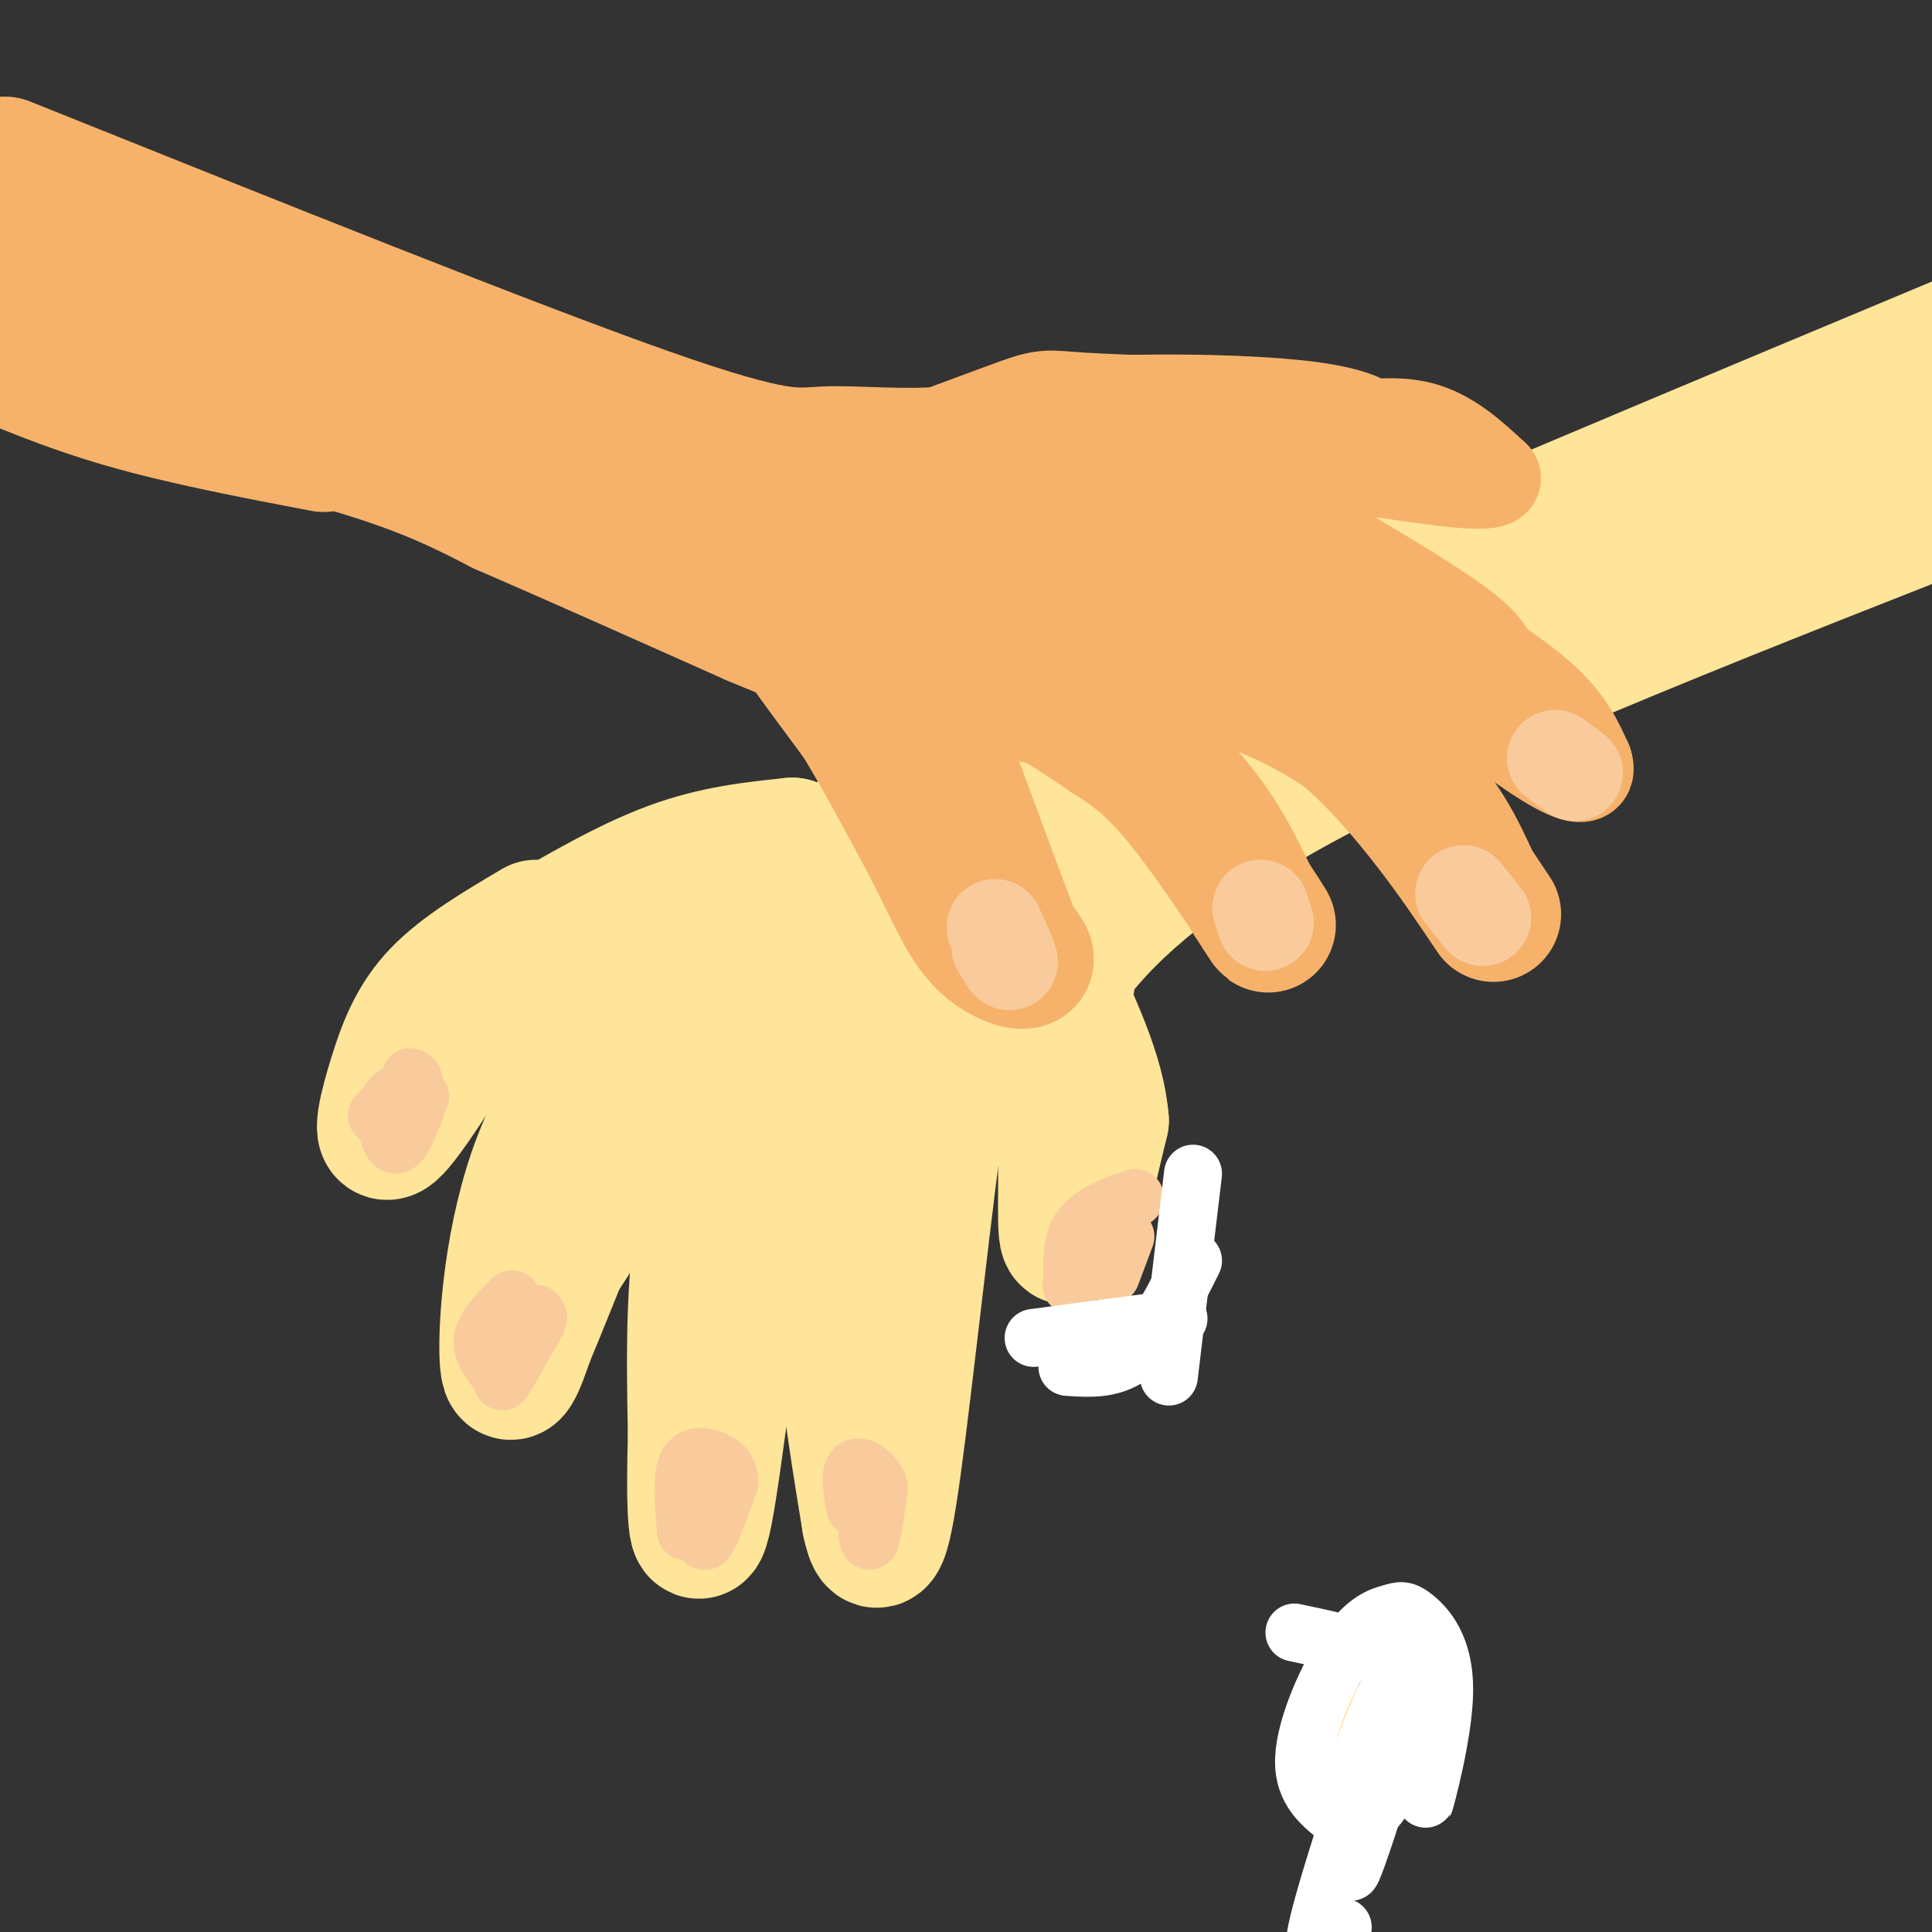 <svg viewBox='0 0 400 400' version='1.1' xmlns='http://www.w3.org/2000/svg' xmlns:xlink='http://www.w3.org/1999/xlink'><rect x="0" y="0" width="400" height="400" fill="#333333" stroke="none"/><g fill='none' stroke='rgb(255,229,153)' stroke-width='20' stroke-linecap='round' stroke-linejoin='round'><path d='M282,359c0.000,0.000 0.100,0.100 0.1,0.1'/></g>
<g fill='none' stroke='rgb(255,229,153)' stroke-width='28' stroke-linecap='round' stroke-linejoin='round'><path d='M111,192c-7.565,4.470 -15.131,8.940 -20,14c-4.869,5.060 -7.042,10.708 -9,17c-1.958,6.292 -3.702,13.226 -1,11c2.702,-2.226 9.851,-13.613 17,-25'/><path d='M98,209c5.756,-7.356 11.644,-13.244 18,-17c6.356,-3.756 13.178,-5.378 20,-7'/><path d='M110,195c10.000,-5.833 20.000,-11.667 29,-15c9.000,-3.333 17.000,-4.167 25,-5'/><path d='M164,175c-3.400,6.778 -24.400,26.222 -35,41c-10.600,14.778 -10.800,24.889 -11,35'/><path d='M118,251c-2.911,8.822 -4.689,13.378 0,6c4.689,-7.378 15.844,-26.689 27,-46'/><path d='M145,211c5.833,-9.500 6.917,-10.250 8,-11'/><path d='M140,199c-10.956,12.667 -21.911,25.333 -28,41c-6.089,15.667 -7.311,34.333 -7,41c0.311,6.667 2.156,1.333 4,-4'/><path d='M109,277c4.869,-11.476 15.042,-38.167 23,-54c7.958,-15.833 13.702,-20.810 19,-25c5.298,-4.190 10.149,-7.595 15,-11'/><path d='M166,197c-7.667,16.167 -15.333,32.333 -19,49c-3.667,16.667 -3.333,33.833 -3,51'/><path d='M144,297c-0.440,14.833 -0.042,26.417 2,16c2.042,-10.417 5.726,-42.833 9,-62c3.274,-19.167 6.137,-25.083 9,-31'/><path d='M164,220c3.167,-8.167 6.583,-13.083 10,-18'/><path d='M180,211c-3.000,16.333 -6.000,32.667 -6,50c0.000,17.333 3.000,35.667 6,54'/><path d='M180,315c1.774,8.607 3.208,3.125 6,-19c2.792,-22.125 6.940,-60.893 10,-79c3.060,-18.107 5.030,-15.554 7,-13'/><path d='M211,214c3.844,2.800 7.689,5.600 9,15c1.311,9.400 0.089,25.400 1,27c0.911,1.600 3.956,-11.200 7,-24'/><path d='M228,232c-0.667,-9.167 -5.833,-20.083 -11,-31'/><path d='M221,203c-1.289,-0.156 -2.578,-0.311 3,-7c5.578,-6.689 18.022,-19.911 51,-37c32.978,-17.089 86.489,-38.044 140,-59'/><path d='M192,195c12.917,-10.417 25.833,-20.833 62,-39c36.167,-18.167 95.583,-44.083 155,-70'/><path d='M173,176c12.000,-7.583 24.000,-15.167 66,-34c42.000,-18.833 114.000,-48.917 186,-79'/><path d='M425,63c31.000,-13.167 15.500,-6.583 0,0'/><path d='M190,171c0.000,0.000 238.000,-108.000 238,-108'/></g>
<g fill='none' stroke='rgb(246,178,107)' stroke-width='28' stroke-linecap='round' stroke-linejoin='round'><path d='M19,79c20.917,4.833 41.833,9.667 56,14c14.167,4.333 21.583,8.167 29,12'/><path d='M104,105c13.500,5.833 32.750,14.417 52,23'/><path d='M156,128c10.044,4.244 9.156,3.356 11,6c1.844,2.644 6.422,8.822 11,15'/><path d='M178,149c4.333,7.000 9.667,17.000 15,27'/><path d='M193,176c4.024,7.905 6.583,14.167 10,18c3.417,3.833 7.690,5.238 9,5c1.310,-0.238 -0.345,-2.119 -2,-4'/><path d='M210,195c-3.000,-7.833 -9.500,-25.417 -16,-43'/><path d='M196,144c8.067,-0.800 16.133,-1.600 25,2c8.867,3.600 18.533,11.600 25,19c6.467,7.400 9.733,14.200 13,21'/><path d='M259,186c3.298,5.202 5.042,7.708 2,3c-3.042,-4.708 -10.869,-16.631 -17,-24c-6.131,-7.369 -10.565,-10.185 -15,-13'/><path d='M229,152c-6.833,-4.833 -16.417,-10.417 -26,-16'/><path d='M183,129c4.400,-1.533 8.800,-3.067 23,-1c14.200,2.067 38.200,7.733 54,14c15.800,6.267 23.400,13.133 31,20'/><path d='M291,162c7.500,6.833 10.750,13.917 14,21'/><path d='M305,183c3.774,5.643 6.208,9.250 2,3c-4.208,-6.250 -15.060,-22.357 -27,-33c-11.940,-10.643 -24.970,-15.821 -38,-21'/><path d='M242,132c-18.500,-5.500 -45.750,-8.750 -73,-12'/><path d='M164,115c6.111,-2.467 12.222,-4.933 26,-6c13.778,-1.067 35.222,-0.733 54,4c18.778,4.733 34.889,13.867 51,23'/><path d='M295,136c9.714,4.833 8.500,5.417 9,5c0.500,-0.417 2.714,-1.833 -2,-6c-4.714,-4.167 -16.357,-11.083 -28,-18'/><path d='M274,117c-7.067,-5.333 -10.733,-9.667 -30,-10c-19.267,-0.333 -54.133,3.333 -89,7'/><path d='M163,106c18.732,-6.929 37.464,-13.857 46,-17c8.536,-3.143 6.875,-2.500 15,-2c8.125,0.500 26.036,0.857 37,2c10.964,1.143 14.982,3.071 19,5'/><path d='M280,94c3.726,-0.226 3.542,-3.292 -8,-5c-11.542,-1.708 -34.440,-2.060 -49,-1c-14.560,1.060 -20.780,3.530 -27,6'/><path d='M196,94c-9.214,0.786 -18.750,-0.250 -25,0c-6.250,0.250 -9.214,1.786 -37,-8c-27.786,-9.786 -80.393,-30.893 -133,-52'/><path d='M152,110c-41.833,-13.917 -83.667,-27.833 -110,-38c-26.333,-10.167 -37.167,-16.583 -48,-23'/><path d='M-6,49c-8.000,-4.000 -4.000,-2.500 0,-1'/><path d='M99,91c0.000,0.000 -101.000,-25.000 -101,-25'/><path d='M67,92c-14.417,-2.750 -28.833,-5.500 -41,-9c-12.167,-3.500 -22.083,-7.750 -32,-12'/></g>
<g fill='none' stroke='rgb(246,178,107)' stroke-width='20' stroke-linecap='round' stroke-linejoin='round'><path d='M274,90c7.083,-1.250 14.167,-2.500 20,-1c5.833,1.500 10.417,5.750 15,10'/><path d='M309,99c-1.500,1.333 -12.750,-0.333 -24,-2'/><path d='M296,129c8.833,5.583 17.667,11.167 23,16c5.333,4.833 7.167,8.917 9,13'/><path d='M328,158c1.000,2.822 -1.000,3.378 -8,-1c-7.000,-4.378 -19.000,-13.689 -31,-23'/></g>
<g fill='none' stroke='rgb(249,203,156)' stroke-width='12' stroke-linecap='round' stroke-linejoin='round'><path d='M84,225c-3.083,3.000 -6.167,6.000 -6,6c0.167,0.000 3.583,-3.000 7,-6'/><path d='M85,225c1.167,-1.333 0.583,-1.667 0,-2'/><path d='M83,226c-1.378,0.689 -2.756,1.378 -3,4c-0.244,2.622 0.644,7.178 2,7c1.356,-0.178 3.178,-5.089 5,-10'/><path d='M111,272c-3.500,6.833 -7.000,13.667 -7,14c0.000,0.333 3.500,-5.833 7,-12'/><path d='M111,274c1.000,-2.167 0.000,-1.583 -1,-1'/><path d='M107,272c0.000,0.000 -2.000,11.000 -2,11'/><path d='M106,269c-2.750,2.750 -5.500,5.500 -6,8c-0.500,2.500 1.250,4.750 3,7'/><path d='M146,310c-0.417,4.750 -0.833,9.500 0,9c0.833,-0.500 2.917,-6.250 5,-12'/><path d='M151,307c0.167,-2.952 -1.917,-4.333 -4,-5c-2.083,-0.667 -4.167,-0.619 -5,2c-0.833,2.619 -0.417,7.810 0,13'/><path d='M179,308c0.250,5.500 0.500,11.000 1,11c0.500,0.000 1.250,-5.500 2,-11'/><path d='M182,308c-0.800,-2.956 -3.800,-4.844 -5,-4c-1.200,0.844 -0.600,4.422 0,8'/><path d='M235,248c-4.417,1.583 -8.833,3.167 -11,6c-2.167,2.833 -2.083,6.917 -2,11'/><path d='M222,265c-0.333,1.833 -0.167,0.917 0,0'/><path d='M230,264c0.000,0.000 3.000,-8.000 3,-8'/></g>
<g fill='none' stroke='rgb(255,255,255)' stroke-width='12' stroke-linecap='round' stroke-linejoin='round'><path d='M221,283c4.833,0.333 9.667,0.667 14,-3c4.333,-3.667 8.167,-11.333 12,-19'/><path d='M214,277c0.000,0.000 30.000,-4.000 30,-4'/><path d='M268,338c11.574,2.424 23.149,4.848 27,13c3.851,8.152 -0.021,22.033 0,22c0.021,-0.033 3.935,-13.979 4,-23c0.065,-9.021 -3.720,-13.116 -6,-15c-2.280,-1.884 -3.054,-1.557 -5,-1c-1.946,0.557 -5.062,1.342 -9,7c-3.938,5.658 -8.696,16.188 -9,23c-0.304,6.812 3.848,9.906 8,13'/><path d='M278,377c3.357,1.298 7.750,-1.958 10,-8c2.250,-6.042 2.357,-14.869 2,-17c-0.357,-2.131 -1.179,2.435 -2,7'/><path d='M247,243c0.000,0.000 -5.000,42.000 -5,42'/><path d='M292,337c-7.095,27.375 -14.190,54.750 -12,50c2.190,-4.750 13.667,-41.625 14,-47c0.333,-5.375 -10.476,20.750 -14,29c-3.524,8.250 0.238,-1.375 4,-11'/><path d='M284,358c2.190,-5.500 5.667,-13.750 3,-5c-2.667,8.750 -11.476,34.500 -14,45c-2.524,10.500 1.238,5.750 5,1'/></g>
<g fill='none' stroke='rgb(249,203,156)' stroke-width='20' stroke-linecap='round' stroke-linejoin='round'><path d='M206,192c1.417,3.167 2.833,6.333 3,7c0.167,0.667 -0.917,-1.167 -2,-3'/><path d='M261,188c0.000,0.000 1.000,3.000 1,3'/><path d='M303,185c0.000,0.000 4.000,5.000 4,5'/><path d='M322,157c0.000,0.000 4.000,3.000 4,3'/></g>
</svg>